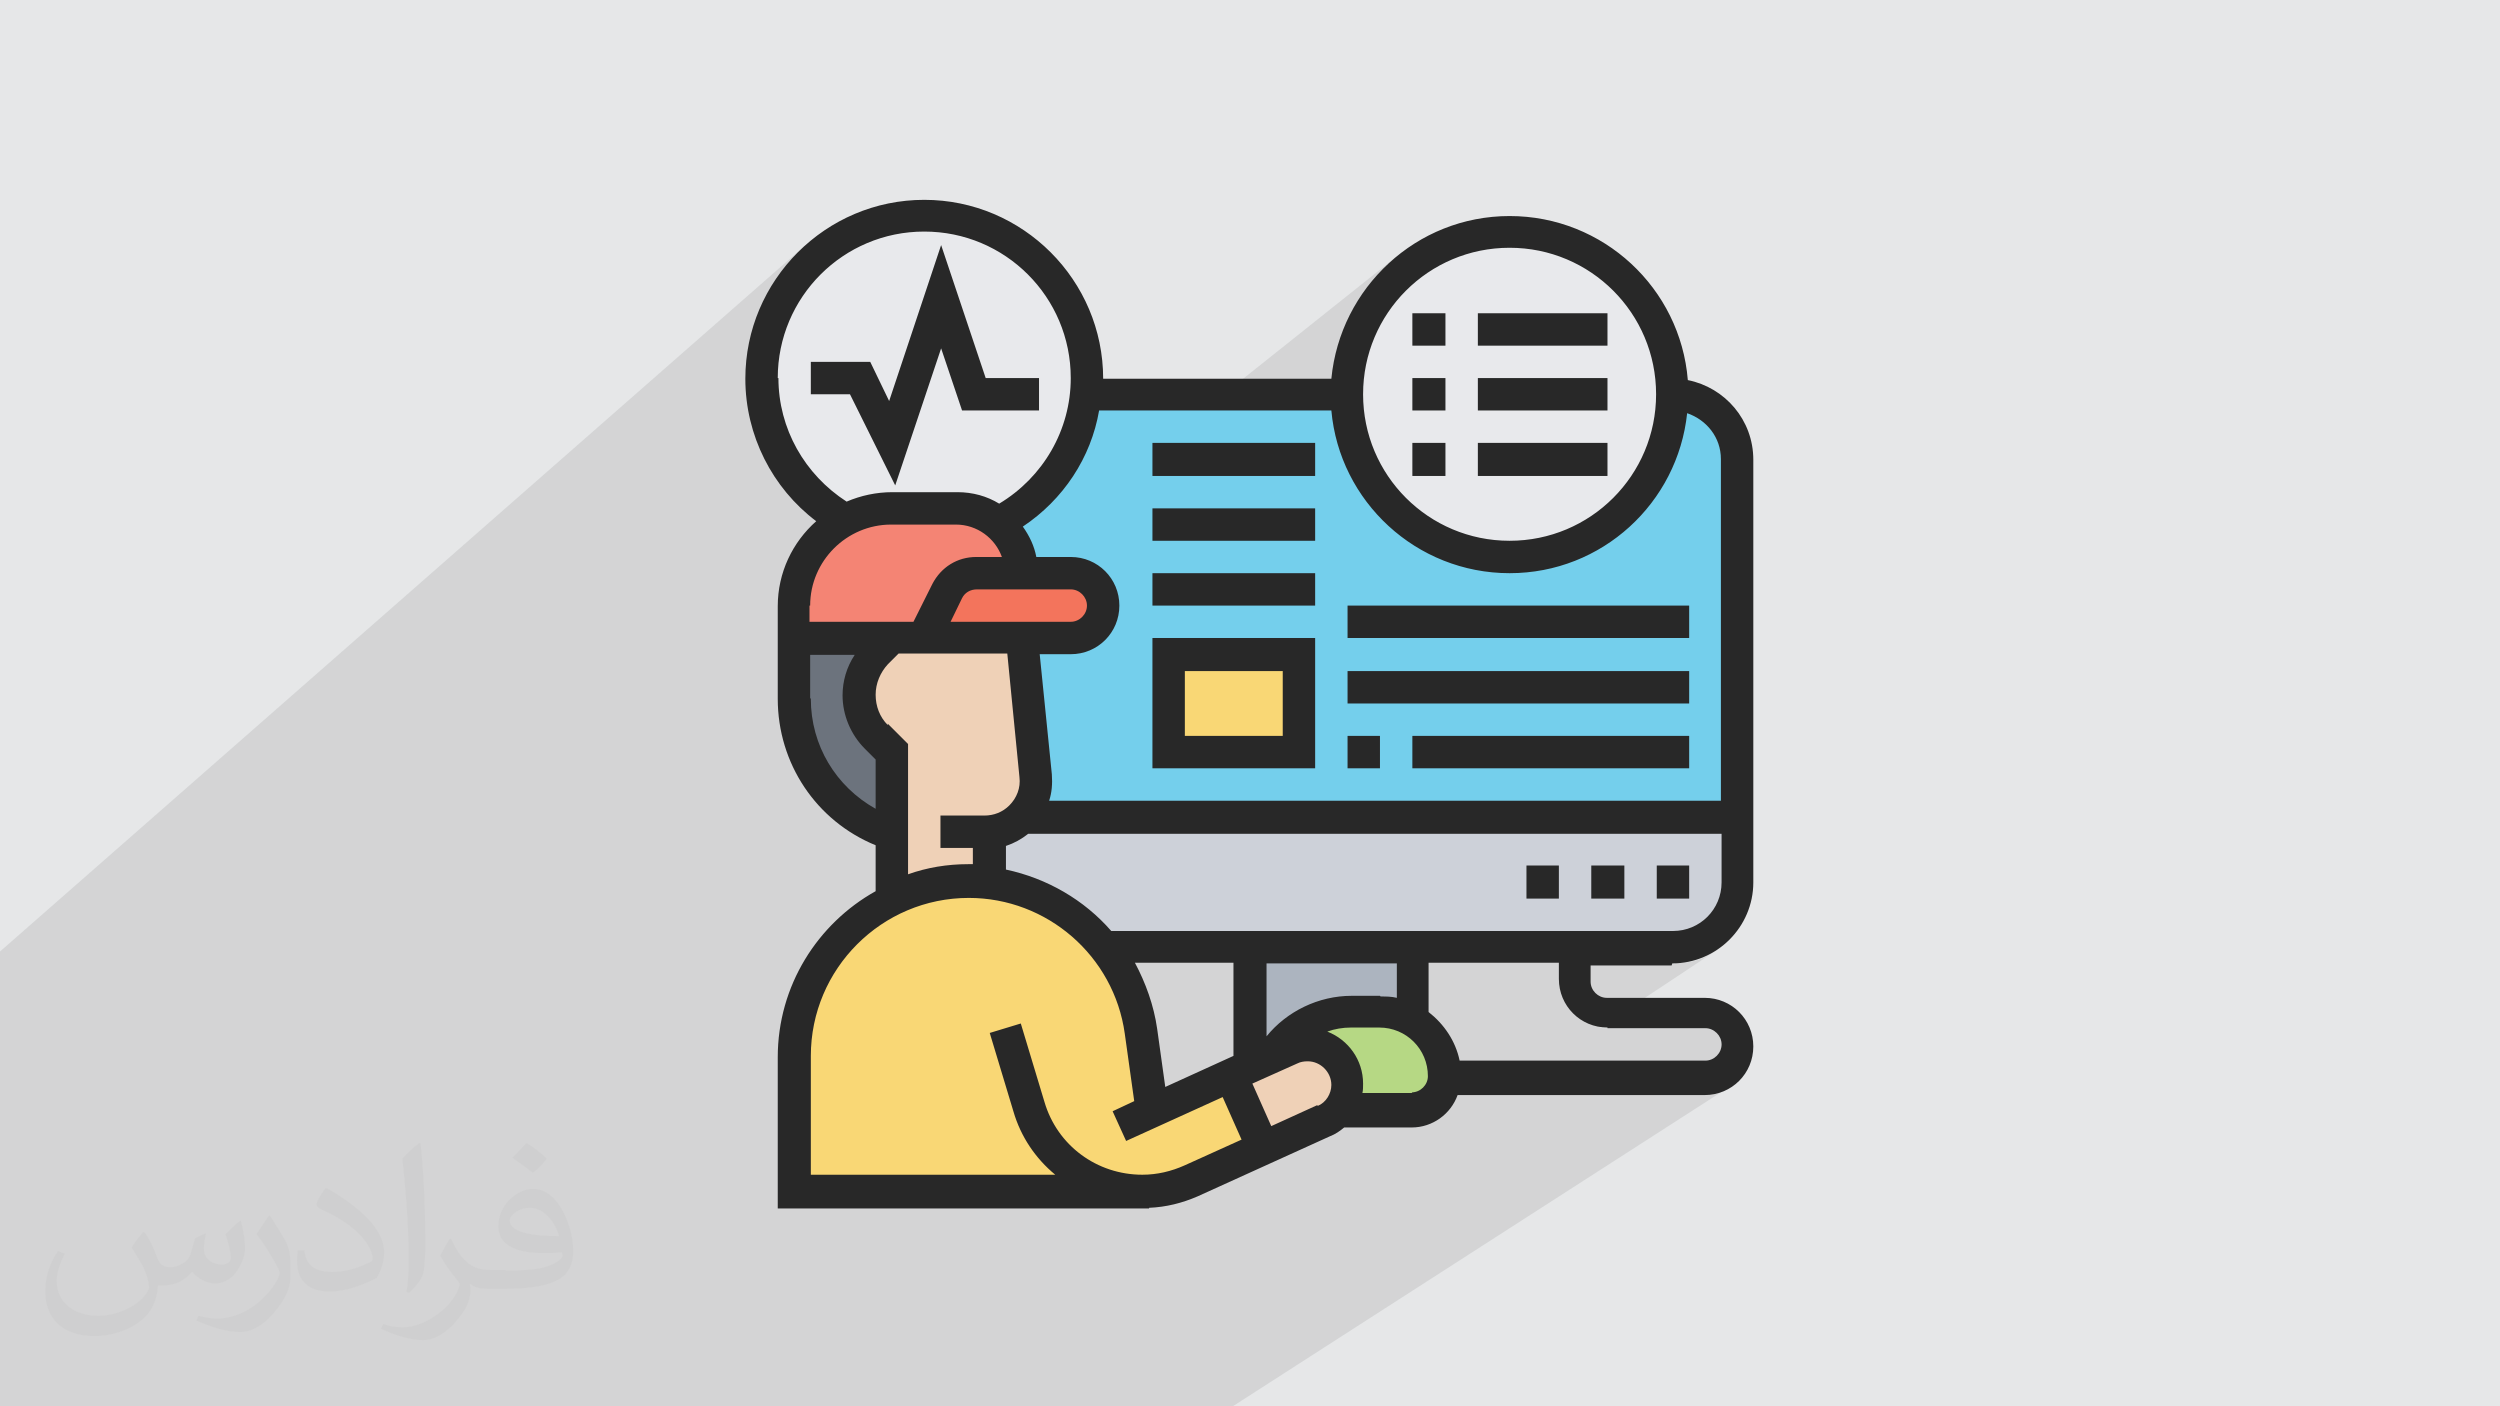 <?xml version="1.0" encoding="UTF-8"?>
<!DOCTYPE svg PUBLIC "-//W3C//DTD SVG 1.1//EN" "http://www.w3.org/Graphics/SVG/1.1/DTD/svg11.dtd">
<!-- Creator: CorelDRAW 2017 -->
<svg xmlns="http://www.w3.org/2000/svg" xml:space="preserve" width="3.703in" height="2.083in" version="1.1" style="shape-rendering:geometricPrecision; text-rendering:geometricPrecision; image-rendering:optimizeQuality; fill-rule:evenodd; clip-rule:evenodd"
viewBox="0 0 3703 2083"
 xmlns:xlink="http://www.w3.org/1999/xlink"
 enable-background="new 0 0 64 64">
 <defs>
  <style type="text/css">
   <![CDATA[
    .fil0 {fill:#E6E7E8}
    .fil10 {fill:#F48474;fill-rule:nonzero}
    .fil11 {fill:#F3745C;fill-rule:nonzero}
    .fil3 {fill:#F9D775;fill-rule:nonzero}
    .fil12 {fill:#EFD1B7;fill-rule:nonzero}
    .fil8 {fill:#E8E9EC;fill-rule:nonzero}
    .fil6 {fill:#CDD1D9;fill-rule:nonzero}
    .fil4 {fill:#B6D884;fill-rule:nonzero}
    .fil5 {fill:#ACB4BF;fill-rule:nonzero}
    .fil7 {fill:#74CFEC;fill-rule:nonzero}
    .fil9 {fill:#6C737D;fill-rule:nonzero}
    .fil13 {fill:#282828;fill-rule:nonzero}
    .fil2 {fill:#373435;fill-opacity:0.031}
    .fil1 {fill:#373435;fill-opacity:0.102}
   ]]>
  </style>
 </defs>
 <g id="Layer_x0020_1">
  <polygon class="fil0" points="-3,0 3706,0 3706,2083 -3,2083 "/>
  <polygon class="fil1" points="901,2083 895,2083 844,2083 771,2083 745,2083 739,2083 737,2083 731,2083 728,2083 723,2083 706,2083 701,2083 682,2083 680,2083 655,2083 640,2083 639,2083 606,2083 605,2083 571,2083 557,2083 539,2083 528,2083 525,2083 520,2083 512,2083 504,2083 482,2083 460,2083 446,2083 439,2083 434,2083 432,2083 431,2083 420,2083 419,2083 404,2083 397,2083 397,2083 390,2083 382,2083 378,2083 376,2083 369,2083 368,2083 367,2083 363,2083 363,2083 362,2083 362,2083 347,2083 340,2083 335,2083 331,2083 331,2083 328,2083 328,2083 327,2083 327,2083 325,2083 323,2083 319,2083 315,2083 314,2083 313,2083 310,2083 296,2083 292,2083 288,2083 276,2083 273,2083 256,2083 237,2083 229,2083 225,2083 221,2083 220,2083 218,2083 213,2083 174,2083 174,2083 169,2083 157,2083 140,2083 140,2083 136,2083 135,2083 127,2083 124,2083 119,2083 115,2083 114,2083 107,2083 102,2083 101,2083 94,2083 85,2083 83,2083 65,2083 44,2083 40,2083 40,2083 36,2083 24,2083 23,2083 22,2083 4,2083 -2,2083 -3,2083 -3,2063 -3,2056 -3,2050 -3,2046 -3,2046 -3,2040 -3,2037 -3,2035 -3,2028 -3,2026 -3,2024 -3,2017 -3,2011 -3,2011 -3,2009 -3,2007 -3,2004 -3,2001 -3,2000 -3,2000 -3,2000 -3,1991 -3,1983 -3,1975 -3,1973 -3,1970 -3,1966 -3,1949 -3,1946 -3,1944 -3,1932 -3,1909 -3,1906 -3,1902 -3,1899 -3,1889 -3,1882 -3,1870 -3,1864 -3,1847 -3,1842 -3,1832 -3,1830 -3,1822 -3,1817 -3,1808 -3,1805 -3,1786 -3,1779 -3,1775 -3,1703 -3,1691 -3,1632 -3,1568 -3,1562 -3,1553 -3,1535 -3,1517 -3,1467 -3,1439 -3,1412 1192,364 1183,373 1174,382 1166,392 1158,402 1150,412 1144,423 1137,434 1131,445 1129,451 1208,382 1200,390 1192,398 1184,407 1177,416 1170,425 1164,435 1158,445 1153,456 1148,466 1224,400 1217,407 1210,414 1203,422 1196,430 1190,439 1185,448 1179,457 1175,466 1170,476 1166,486 1163,496 1160,506 1158,516 1156,527 1154,538 1154,549 1153,560 1153,567 1154,570 1394,363 1460,560 1539,560 1539,608 1392,729 1418,729 1422,729 1427,729 1431,729 1431,729 1609,584 1609,592 1607,600 1606,607 1604,615 1603,622 1601,629 1599,633 1630,608 1629,615 1627,621 1626,628 1624,634 1622,640 1620,647 1618,653 1615,659 1613,665 1610,671 1607,677 1604,683 1601,689 1598,695 1595,700 1591,706 1587,711 1583,716 1580,722 1575,727 1571,732 1567,737 1562,742 1558,746 1553,751 1548,756 1543,760 1538,764 1517,781 1518,783 1520,785 1521,788 1523,791 1525,793 1526,796 1527,799 1528,800 1707,656 1722,656 2076,374 2067,381 2058,389 2049,397 2041,406 2033,415 2026,425 2019,434 2012,444 2006,455 2001,464 2084,398 2075,406 2067,414 2059,422 2051,431 2044,440 2037,449 2031,459 2025,469 2020,480 2020,480 2099,417 2091,424 2084,431 2077,438 2070,446 2063,454 2057,463 2052,472 2046,481 2042,490 2037,500 2033,510 2033,510 2092,464 2141,464 2141,501 2189,464 2381,464 2381,512 2318,560 2381,560 2381,608 2253,705 2376,705 2500,612 2499,625 2497,637 2494,649 2491,660 2487,672 2483,683 2478,694 2473,705 2467,716 2461,726 2454,736 2447,745 2439,755 2432,764 2423,772 2415,780 2406,788 2396,796 2258,897 2502,897 2502,945 2434,993 2502,993 2502,1042 2433,1090 2502,1090 2502,1138 2432,1186 2550,1186 2515,1210 2574,1210 2468,1282 2502,1282 2502,1331 2430,1379 2478,1379 2485,1378 2492,1377 2499,1376 2506,1373 2512,1370 2518,1366 2464,1403 2478,1403 2488,1402 2497,1401 2506,1399 2515,1395 2524,1391 2532,1386 2471,1427 2478,1427 2490,1426 2502,1425 2514,1422 2525,1418 2535,1412 2545,1406 2370,1522 2374,1523 2381,1523 2526,1523 2531,1524 2535,1525 2539,1527 2543,1530 2546,1534 2548,1538 2550,1543 2550,1547 2550,1552 2548,1557 2546,1561 2543,1564 2539,1567 2459,1620 2526,1620 2533,1619 2541,1618 2547,1616 2554,1614 2560,1611 2566,1607 1826,2083 1807,2083 1744,2083 1726,2083 1669,2083 1537,2083 1525,2083 1492,2083 1490,2083 1486,2083 1470,2083 1466,2083 1460,2083 1450,2083 1447,2083 1436,2083 1427,2083 1410,2083 1403,2083 1385,2083 1383,2083 1378,2083 1376,2083 1376,2083 1372,2083 1340,2083 1337,2083 1336,2083 1335,2083 1334,2083 1333,2083 1321,2083 1317,2083 1315,2083 1308,2083 1299,2083 1297,2083 1296,2083 1295,2083 1291,2083 1279,2083 1275,2083 1275,2083 1271,2083 1270,2083 1261,2083 1257,2083 1239,2083 1236,2083 1235,2083 1228,2083 1213,2083 1195,2083 1194,2083 1193,2083 1188,2083 1165,2083 1164,2083 1163,2083 1162,2083 1161,2083 1161,2083 1156,2083 1151,2083 1145,2083 1136,2083 1136,2083 1136,2083 1126,2083 1125,2083 1117,2083 1117,2083 1108,2083 1088,2083 1083,2083 1078,2083 1076,2083 1071,2083 1035,2083 1025,2083 1017,2083 959,2083 948,2083 913,2083 904,2083 "/>
  <path class="fil2" d="M215 1826c7,11 12,21 16,32 3,7 5,19 21,19 5,0 11,-1 17,-5 7,-3 12,-9 14,-17l6 -21 15 -7 1 1c-2,8 -3,16 -3,21 0,18 15,24 27,24 7,0 13,-4 13,-10 0,-8 -4,-23 -8,-35 7,-7 14,-14 22,-20l1 1c4,15 6,30 6,40 0,10 -4,20 -8,27 -7,14 -20,25 -36,25 -12,0 -25,-6 -34,-17l-1 0c-9,11 -22,20 -43,20l-7 0c-1,14 -4,24 -9,33 -13,25 -50,42 -85,42 -49,0 -73,-28 -73,-66 0,-23 8,-45 19,-60l10 4c-7,14 -12,27 -12,40 0,35 29,52 62,52 31,0 68,-19 75,-42 -3,-25 -12,-36 -26,-59 4,-7 10,-15 17,-23l1 0 0 0 0 0 0 0 2 1 0 0 0 0 0 0zm565 -133c10,6 20,14 30,23 -6,8 -12,15 -21,21 -10,-8 -20,-15 -30,-22 7,-8 14,-15 21,-22l0 0 0 0 0 0 0 0 0 0zm5 96c-17,0 -30,11 -30,19 0,17 33,23 73,23 -5,-20 -22,-42 -43,-42zm-37 93c22,0 41,-1 55,-4 16,-4 30,-12 30,-18 0,-2 0,-3 -1,-5 -9,1 -19,1 -29,1 -29,0 -52,-7 -61,-23 -2,-5 -4,-10 -4,-16 0,-16 7,-32 19,-42 10,-9 21,-14 33,-14 20,0 37,16 48,42 6,14 11,30 11,51 0,14 -4,25 -12,34 -16,15 -45,21 -90,21l-20 0 0 0 -5 0c-11,0 -19,-2 -25,-7l-1 0c0,3 1,5 1,7 0,10 -3,23 -10,33 -20,30 -42,43 -60,43 -19,0 -42,-7 -63,-17l4 -7c7,3 16,5 29,5 34,0 78,-33 84,-64 -1,-3 -4,-6 -7,-10 -10,-12 -16,-22 -22,-32 5,-10 10,-18 14,-25l2 0c14,29 28,46 57,46l5 0 0 0 21 0 0 0 0 0 0 0 -3 1 0 0 0 0 0 0zm-146 31c3,-14 3,-29 3,-43l0 -21c0,-39 -5,-96 -9,-133 7,-8 17,-17 25,-23l2 1c5,47 7,101 7,151 0,13 -1,26 -2,35 -1,12 -8,21 -22,35l-3 -1 0 0 0 0 0 0 -1 -1 0 0 0 0 0 0zm-151 -62c1,18 10,33 41,33 20,0 36,-5 55,-14 3,-1 5,-3 5,-5 0,-12 -9,-27 -24,-41 -14,-13 -34,-25 -51,-32 -6,-3 -8,-5 -8,-8 0,-5 7,-16 13,-24l2 0c20,11 43,27 60,44 15,16 25,33 25,51 0,13 -4,26 -11,38 -22,11 -46,20 -70,20 -29,0 -48,-14 -48,-45 0,-3 0,-9 1,-16l10 0 0 0 0 0 0 0 0 -1 0 0 0 0 0 0zm-52 -52l18 29c7,11 13,22 13,41l0 24c0,19 -12,39 -32,60 -15,14 -29,20 -42,20 -19,0 -40,-6 -65,-17l3 -7c8,2 17,4 28,4 36,0 72,-26 89,-58 2,-4 3,-7 3,-9 0,-4 -2,-8 -4,-11 -9,-17 -19,-33 -30,-47 6,-9 12,-18 18,-27l1 0 0 0 0 -2 0 0 0 0 0 0z"/>
  <g id="_1937728712560">
   <path class="fil3" d="M1693 1764l-516 0 0 -200c0,-71 29,-136 76,-182 20,-20 44,-37 70,-50 34,-17 72,-26 112,-26 11,0 21,1 31,2 68,8 129,43 170,94 28,35 48,78 54,125l17 116 1 2 116 -53 48 107 -105 48c-23,10 -48,16 -73,16l0 0z"/>
   <path class="fil4" d="M1982 1644c13,-28 14,-33 14,-38 0,-32 -26,-59 -59,-59l-1 0c-8,0 -17,2 -24,5l-29 13c25,-41 70,-66 118,-66l42 0c18,0 34,5 48,13 7,4 14,9 20,15 17,18 28,42 28,68 0,26 -22,48 -48,48l-110 0 0 0z"/>
   <path class="fil5" d="M1883 1566l0 0 -32 14 0 -177 241 0 0 109c-14,-8 -31,-13 -48,-13l-42 0c-48,0 -93,25 -118,66l0 0z"/>
   <path class="fil6" d="M2574 1210l0 96c0,53 -43,96 -96,96l-842 0c-41,-52 -102,-86 -170,-94l0 -74 -8 0c20,0 40,-8 54,-22l2 -2 1060 0z"/>
   <path class="fil7" d="M2478 584l-868 0c-8,83 -59,154 -130,190 21,18 35,45 35,74l72 0c26,0 48,21 48,48 0,13 -5,25 -14,34 -9,9 -21,14 -34,14l-72 0 20 205c0,2 0,5 0,7 0,20 -7,38 -21,53l1060 0 0 -530c0,-53 -43,-96 -96,-96z"/>
   <path class="fil8" d="M2237 343c133,0 241,108 241,241 0,133 -108,241 -241,241 -133,0 -241,-108 -241,-241 0,-133 108,-241 241,-241z"/>
   <polygon class="fil3" points="1731,1114 1924,1114 1924,969 1731,969 "/>
   <path class="fil8" d="M1609 584c-8,83 -59,154 -130,190 -17,-14 -38,-22 -61,-22l-96 0c-25,0 -49,6 -69,18 -74,-41 -124,-120 -124,-210 0,-133 108,-241 241,-241 133,0 241,108 241,241 0,8 0,16 -1,24z"/>
   <path class="fil9" d="M1322 1114l0 120c-86,-29 -145,-110 -145,-201l0 -88 145 0 -23 23c-16,16 -26,39 -26,62 0,23 9,45 26,62l23 23z"/>
   <path class="fil10" d="M1515 849l-66 0c-18,0 -35,10 -43,26l-35 70 -193 0 0 -48c0,-55 31,-102 75,-127 20,-11 44,-18 69,-18l96 0c23,0 45,8 61,22 21,18 35,45 35,74z"/>
   <path class="fil11" d="M1587 849c26,0 48,21 48,48 0,13 -5,25 -14,34 -9,9 -21,14 -34,14l-217 0 35 -70c8,-16 25,-26 43,-26l139 0z"/>
   <path class="fil12" d="M1938 1547c32,0 59,26 59,59 0,5 -1,10 -14,38 -5,7 -12,12 -20,16l-90 41 -48 -107 28 -13 32 -14 0 0 29 -13c8,-4 16,-5 24,-5l1 0z"/>
   <path class="fil12" d="M1322 1234l0 -120 -23 -23c-16,-16 -26,-39 -26,-62 0,-23 9,-45 26,-62l23 -23 193 0 20 205c0,2 0,5 0,7 0,20 -7,38 -21,53 -1,1 -1,1 -2,2 -14,14 -34,22 -54,22l8 0 0 74c-10,-1 -20,-2 -31,-2 -40,0 -79,9 -112,26l-1 -2 0 -96z"/>
   <polygon class="fil13" points="1394,516 1425,608 1539,608 1539,560 1460,560 1394,363 1317,594 1289,536 1201,536 1201,584 1259,584 1326,719 "/>
   <path class="fil13" d="M2381 1523l145 0c13,0 24,11 24,24 0,13 -11,24 -24,24l-364 0c-6,-29 -23,-54 -46,-72l0 -73 193 0 0 24c0,40 32,72 72,72l0 0zm-289 96l-74 0c1,-4 1,-9 1,-14 0,-35 -22,-65 -53,-77 11,-4 23,-6 35,-6l42 0c40,0 72,32 72,72 0,13 -11,24 -24,24l0 0zm-141 18l-68 31 -28 -63 67 -30c4,-2 9,-3 15,-3 19,0 35,16 35,35 0,13 -8,26 -20,31zm-196 89c-20,9 -41,14 -63,14 -67,0 -126,-43 -145,-108l-35 -116 -46 14 35 116c11,38 33,70 62,94l-362 0 0 -176c0,-129 105,-234 234,-234 116,0 215,86 231,201l14 100 -32 15 20 44 143 -65 28 63 -84 38zm-440 -652c-12,-12 -18,-28 -18,-45 0,-17 7,-33 18,-45l16 -16 161 0 18 183c2,16 -4,31 -15,42 -10,10 -23,15 -37,15l-65 0 0 48 48 0 0 24c-2,0 -5,0 -7,0 -31,0 -61,5 -89,15l0 -193 -30 -30zm-115 -40l0 -64 66 0c-12,18 -18,39 -18,60 0,29 12,58 33,79l16 16 0 73c-59,-33 -96,-94 -96,-163l0 0zm0 -137c0,-66 54,-120 120,-120l96 0c31,0 58,20 68,48l-38 0c-28,0 -52,15 -65,40l-28 56 -154 0 0 -24zm-48 -337c0,-120 97,-217 217,-217 120,0 217,97 217,217 0,77 -41,147 -106,186 -18,-11 -39,-17 -62,-17l-96 0c-24,0 -47,5 -68,14 -62,-40 -101,-108 -101,-183zm820 48c12,135 126,241 264,241 137,0 249,-104 263,-237 29,10 50,36 50,68l0 506 -995 0c4,-12 5,-25 4,-39l-18 -178 46 0c40,0 72,-32 72,-72 0,-40 -32,-72 -72,-72l-51 0c-3,-16 -10,-31 -20,-45 60,-40 101,-102 113,-172l343 0zm264 -241c120,0 217,97 217,217 0,120 -97,217 -217,217 -120,0 -217,-97 -217,-217 0,-120 97,-217 217,-217zm-828 554l17 -35c4,-8 12,-13 22,-13l139 0c13,0 24,11 24,24 0,13 -11,24 -24,24l-178 0zm318 689l-12 -86c-5,-35 -17,-68 -33,-98l146 0 0 138 -101 46zm318 -135l-42 0c-49,0 -96,23 -126,60l0 -108 193 0 0 51c-8,-2 -16,-2 -24,-2zm433 -96l-831 0c-40,-46 -95,-78 -156,-91l0 -35c12,-4 23,-10 33,-18l1027 0 0 72c0,40 -32,72 -72,72zm0 48c66,0 120,-54 120,-120l0 -626c0,-59 -42,-107 -97,-118 -11,-136 -125,-243 -264,-243 -138,0 -251,106 -264,241l-338 0c0,-146 -119,-265 -265,-265 -146,0 -265,119 -265,265 0,84 40,162 105,211 -35,31 -57,76 -57,126l0 137c0,96 57,181 145,217l0 68c-86,48 -145,140 -145,246l0 224 550 0 0 -1c25,-1 49,-7 72,-17l196 -89c8,-3 15,-8 21,-13l100 0c31,0 58,-20 68,-48l366 0c40,0 72,-32 72,-72 0,-40 -32,-72 -72,-72l-145 0c-13,0 -24,-11 -24,-24l0 -24 120 0z"/>
   <polygon class="fil13" points="2454,1331 2502,1331 2502,1282 2454,1282 "/>
   <polygon class="fil13" points="2357,1331 2406,1331 2406,1282 2357,1282 "/>
   <polygon class="fil13" points="2261,1331 2309,1331 2309,1282 2261,1282 "/>
   <polygon class="fil13" points="2092,512 2141,512 2141,464 2092,464 "/>
   <polygon class="fil13" points="2189,512 2381,512 2381,464 2189,464 "/>
   <polygon class="fil13" points="2092,608 2141,608 2141,560 2092,560 "/>
   <polygon class="fil13" points="2189,608 2381,608 2381,560 2189,560 "/>
   <polygon class="fil13" points="2092,705 2141,705 2141,656 2092,656 "/>
   <polygon class="fil13" points="2189,705 2381,705 2381,656 2189,656 "/>
   <path class="fil13" d="M1900 1090l-145 0 0 -96 145 0 0 96zm48 -145l-241 0 0 193 241 0 0 -193z"/>
   <polygon class="fil13" points="1707,897 1948,897 1948,849 1707,849 "/>
   <polygon class="fil13" points="1707,801 1948,801 1948,753 1707,753 "/>
   <polygon class="fil13" points="1707,705 1948,705 1948,656 1707,656 "/>
   <polygon class="fil13" points="1996,1138 2044,1138 2044,1090 1996,1090 "/>
   <polygon class="fil13" points="2092,1138 2502,1138 2502,1090 2092,1090 "/>
   <polygon class="fil13" points="1996,1042 2502,1042 2502,994 1996,994 "/>
   <polygon class="fil13" points="1996,945 2502,945 2502,897 1996,897 "/>
  </g>
 </g>
</svg>

